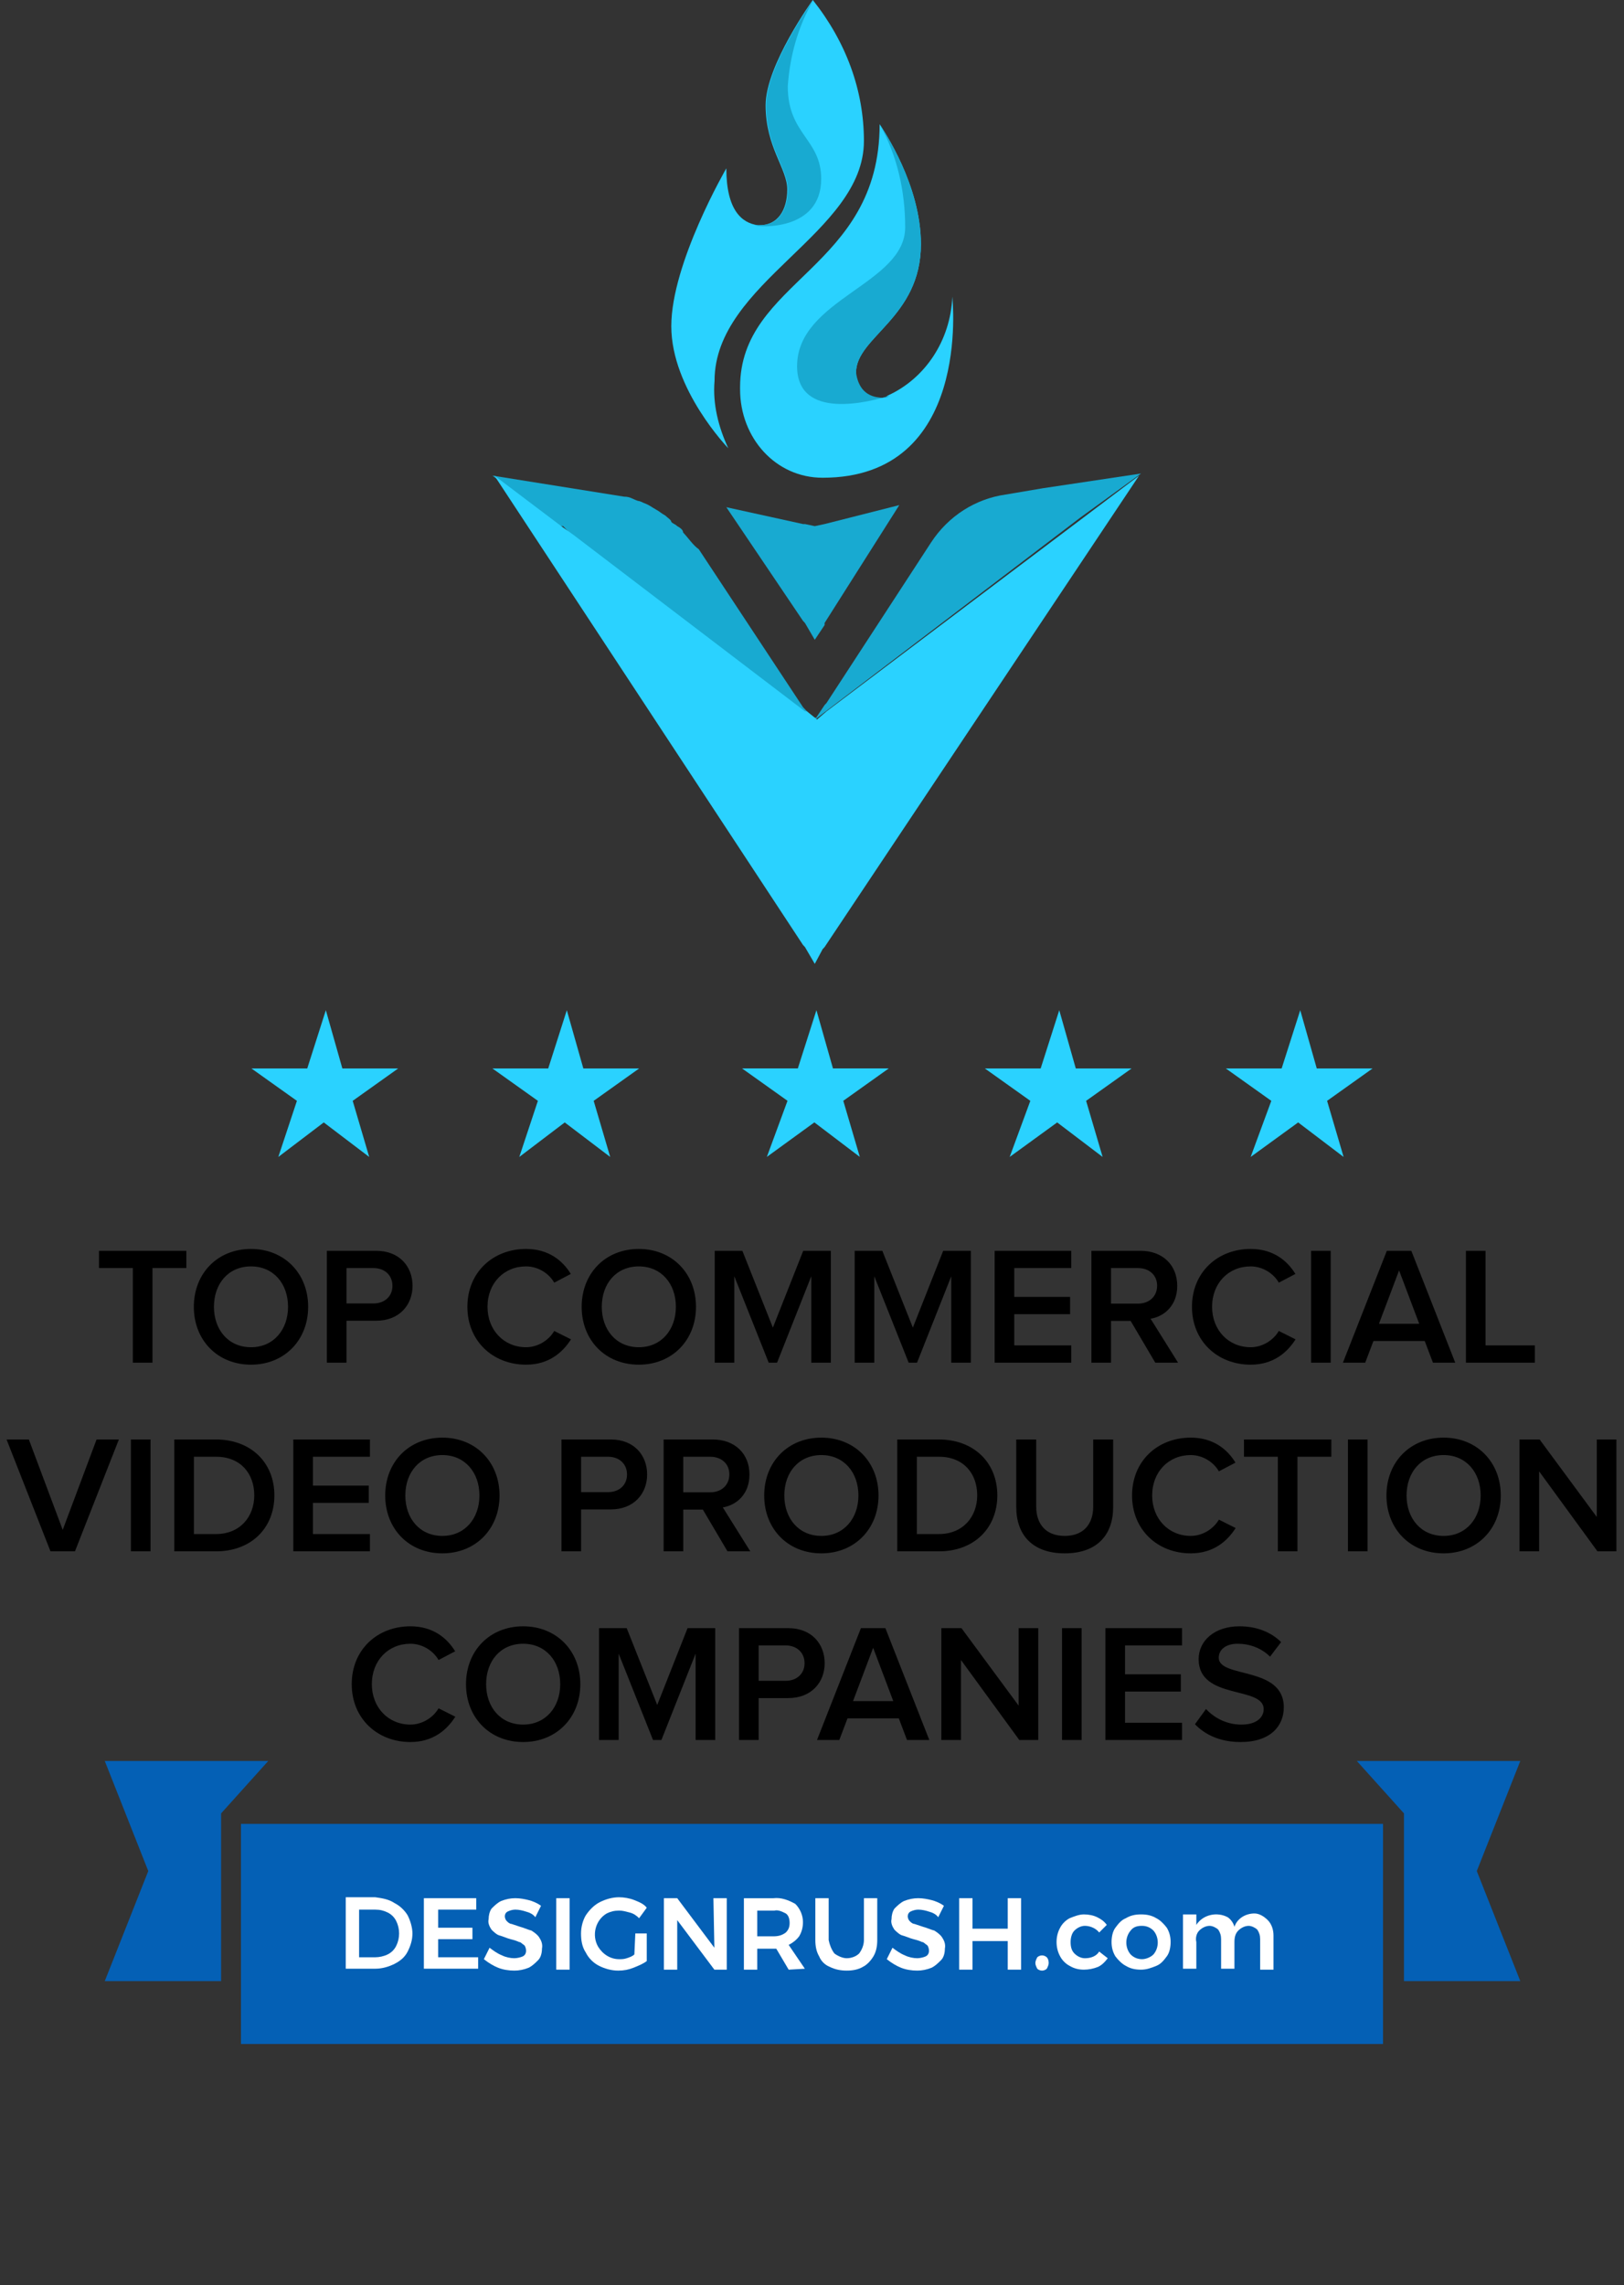 <svg width="155" height="218" viewBox="0 0 155 218" fill="none" xmlns="http://www.w3.org/2000/svg">
<rect x="0" y="0" width="155" height="218" fill="#333333" stroke="none"/>
<path d="M134 189L145.102 189L140.95 178.5L145.102 168H129.5L134 173V189Z" fill="#0460B5"/>
<path d="M21.102 189L10 189L14.152 178.5L10 168H25.602L21.102 173V189Z" fill="#0460B5"/>
<path d="M132 174H23V195H132V174Z" fill="#0460B5"/>
<path d="M37.636 181.545C38.182 181.818 38.636 182.273 38.909 182.727C39.182 183.273 39.364 183.909 39.364 184.455C39.364 185.091 39.182 185.636 38.909 186.182C38.636 186.727 38.182 187.091 37.636 187.364C37.091 187.636 36.455 187.818 35.818 187.818H33V181H35.818C36.455 181.091 37.091 181.182 37.636 181.545ZM37 186.455C37.364 186.273 37.636 186 37.818 185.636C38.182 184.909 38.182 184 37.818 183.273C37.636 182.909 37.364 182.636 37 182.455C36.636 182.273 36.273 182.182 35.818 182.182H34.273V186.727H35.818C36.182 186.727 36.636 186.636 37 186.455Z" fill="white"/>
<path d="M40.455 181.09H45.455V182.181H41.819V183.908H45.091V184.999H41.819V186.726H45.637V187.817H40.455V181.09Z" fill="white"/>
<path d="M50.182 182.363C49.909 182.272 49.545 182.181 49.182 182.181C48.909 182.181 48.636 182.272 48.455 182.363C48.273 182.453 48.182 182.635 48.182 182.817C48.182 182.999 48.273 183.181 48.364 183.272C48.455 183.363 48.636 183.544 48.818 183.544C49.091 183.635 49.364 183.726 49.636 183.817C50 183.908 50.364 184.09 50.727 184.181C51 184.363 51.273 184.544 51.455 184.817C51.636 185.09 51.818 185.453 51.727 185.908C51.727 186.272 51.636 186.726 51.364 186.999C51.091 187.272 50.818 187.544 50.455 187.726C50 187.908 49.545 187.999 49.091 187.999C48.545 187.999 48 187.908 47.545 187.726C47.091 187.544 46.636 187.272 46.182 186.908L46.727 185.817C47.091 186.09 47.455 186.363 47.909 186.544C48.273 186.726 48.727 186.817 49.091 186.817C49.364 186.817 49.727 186.726 49.909 186.635C50.273 186.453 50.273 185.999 50.091 185.635L50 185.544C49.818 185.453 49.727 185.272 49.545 185.272C49.364 185.181 49.091 185.09 48.727 184.999C48.364 184.908 48 184.726 47.636 184.635C47.364 184.544 47.091 184.272 46.909 184.09C46.727 183.817 46.545 183.453 46.636 183.09C46.636 182.726 46.727 182.363 46.909 182.09C47.182 181.817 47.455 181.544 47.818 181.363C48.273 181.181 48.727 181.09 49.182 181.09C49.636 181.09 50.091 181.181 50.455 181.272C50.818 181.363 51.273 181.544 51.636 181.817L51.091 182.908C50.909 182.635 50.545 182.453 50.182 182.363Z" fill="white"/>
<path d="M53.091 181.09H54.364V187.908H53.091V181.09Z" fill="white"/>
<path d="M60.637 184.455H61.728V187.091C61.364 187.364 60.909 187.545 60.455 187.727C60 187.909 59.546 188 59 188C58.364 188 57.728 187.818 57.182 187.545C56.637 187.273 56.182 186.818 55.909 186.273C55.546 185.727 55.455 185.091 55.455 184.455C55.455 183.818 55.637 183.182 55.909 182.727C56.273 182.182 56.728 181.727 57.273 181.455C57.819 181.182 58.455 181 59.091 181C59.546 181 60.091 181.091 60.546 181.273C61 181.455 61.455 181.636 61.728 182L61 183C60.728 182.727 60.455 182.545 60.091 182.455C59.728 182.364 59.455 182.273 59.091 182.273C58.637 182.273 58.273 182.364 57.909 182.545C56.819 183.182 56.455 184.636 57.091 185.727C57.546 186.455 58.273 186.909 59.091 186.909C59.364 186.909 59.546 186.909 59.819 186.818C60.091 186.727 60.364 186.636 60.546 186.455L60.637 184.455Z" fill="white"/>
<path d="M68.091 181.09H69.364V187.908H68.182L64.637 183.181V187.908H63.364V181.09H64.637L68.182 185.817L68.091 181.09Z" fill="white"/>
<path d="M75.273 187.91L74.091 185.91H72.273V187.91H71V181.092H73.818C74.546 181.001 75.273 181.274 75.909 181.637C76.364 182.092 76.637 182.728 76.637 183.365C76.637 183.819 76.546 184.274 76.273 184.728C76 185.092 75.637 185.365 75.273 185.546L76.818 187.819L75.273 187.91ZM72.273 184.728H73.818C74.273 184.728 74.637 184.637 75 184.365C75.273 184.092 75.364 183.819 75.364 183.455C75.364 183.092 75.273 182.728 75 182.546C74.637 182.365 74.273 182.183 73.909 182.274H72.273V184.728Z" fill="white"/>
<path d="M79.636 186.363C80 186.635 80.455 186.817 80.818 186.817C81.273 186.817 81.728 186.635 82 186.363C82.273 185.999 82.455 185.544 82.455 185.09V181.09H83.728V185.09C83.728 185.635 83.636 186.181 83.364 186.635C83.091 187.09 82.728 187.453 82.364 187.635C81.909 187.908 81.364 187.999 80.818 187.999C80.273 187.999 79.728 187.908 79.182 187.635C78.728 187.453 78.364 187.09 78.182 186.635C77.909 186.181 77.818 185.635 77.818 185.09V181.09H79.091V185.09C79.182 185.544 79.364 185.999 79.636 186.363Z" fill="white"/>
<path d="M88.637 182.363C88.364 182.272 88 182.181 87.637 182.181C87.364 182.181 87.091 182.272 86.909 182.363C86.728 182.453 86.637 182.635 86.637 182.817C86.637 182.999 86.728 183.181 86.819 183.272C86.909 183.363 87.091 183.544 87.273 183.544C87.546 183.635 87.819 183.726 88.091 183.817C88.455 183.908 88.819 184.09 89.182 184.181C89.455 184.363 89.728 184.544 89.909 184.817C90.091 185.09 90.273 185.453 90.182 185.908C90.182 186.272 90.091 186.726 89.819 186.999C89.546 187.272 89.273 187.544 88.909 187.726C88.455 187.908 88 187.999 87.546 187.999C87 187.999 86.455 187.908 86 187.726C85.546 187.544 85.091 187.272 84.637 186.908L85.182 185.817C85.546 186.09 85.909 186.363 86.364 186.544C86.728 186.726 87.182 186.817 87.546 186.817C87.819 186.817 88.182 186.726 88.364 186.635C88.728 186.453 88.728 185.999 88.546 185.635L88.455 185.544C88.273 185.453 88.182 185.272 88 185.272C87.819 185.181 87.546 185.09 87.182 184.999C86.819 184.908 86.455 184.726 86.091 184.635C85.819 184.544 85.546 184.272 85.364 184.09C85.182 183.817 85 183.453 85.091 183.09C85.091 182.726 85.182 182.363 85.364 182.09C85.637 181.817 85.909 181.544 86.273 181.363C86.728 181.181 87.182 181.09 87.637 181.09C88.091 181.09 88.546 181.181 88.909 181.272C89.273 181.363 89.728 181.544 90.091 181.817L89.546 182.908C89.364 182.635 89 182.453 88.637 182.363Z" fill="white"/>
<path d="M91.546 181.09H92.819V183.999H96.182V181.09H97.455V187.908H96.182V185.181H92.819V187.908H91.546V181.09Z" fill="white"/>
<path d="M99.909 186.729C100 186.82 100.091 187.001 100.091 187.274C100.091 187.456 100 187.638 99.909 187.82C99.819 187.911 99.637 188.001 99.455 188.001C99.273 188.001 99.091 187.911 99 187.82C98.909 187.638 98.819 187.456 98.819 187.274C98.819 187.092 98.909 186.911 99 186.729C99.091 186.638 99.273 186.547 99.455 186.547C99.637 186.547 99.819 186.638 99.909 186.729Z" fill="white"/>
<path d="M103.545 183.728C103.182 183.728 102.818 183.909 102.545 184.182C102.273 184.455 102.182 184.909 102.182 185.273C102.182 185.728 102.273 186.091 102.545 186.364C102.818 186.637 103.182 186.819 103.545 186.819C104.091 186.819 104.636 186.637 104.909 186.182L105.727 186.819C105.454 187.182 105.182 187.455 104.818 187.637C104.364 187.819 103.909 187.909 103.454 187.909C103 187.909 102.545 187.819 102.091 187.546C101.727 187.364 101.364 187 101.182 186.637C100.727 185.819 100.727 184.728 101.182 183.909C101.364 183.546 101.727 183.182 102.091 183C102.545 182.819 103 182.637 103.454 182.637C103.909 182.637 104.364 182.728 104.727 182.909C105.091 183.091 105.364 183.273 105.636 183.637L104.909 184.364C104.636 184 104.091 183.728 103.545 183.728Z" fill="white"/>
<path d="M110.364 183C110.728 183.182 111.091 183.546 111.364 183.909C111.637 184.364 111.728 184.819 111.728 185.273C111.728 185.728 111.637 186.273 111.364 186.637C111.091 187 110.819 187.364 110.364 187.546C109.909 187.728 109.455 187.909 108.909 187.909C108.364 187.909 107.909 187.819 107.455 187.546C107.091 187.364 106.728 187 106.455 186.637C106.182 186.182 106.091 185.728 106.091 185.273C106.091 184.819 106.182 184.273 106.455 183.909C106.728 183.546 107 183.182 107.455 183C107.909 182.728 108.364 182.637 108.909 182.637C109.455 182.637 109.909 182.728 110.364 183ZM107.909 184.182C107.364 184.819 107.364 185.819 107.909 186.455C108.182 186.728 108.546 186.909 109 186.909C109.364 186.909 109.819 186.728 110.091 186.455C110.637 185.819 110.637 184.819 110.091 184.182C109.819 183.909 109.455 183.728 109 183.728C108.546 183.728 108.182 183.819 107.909 184.182Z" fill="white"/>
<path d="M121 183.183C121.364 183.547 121.546 184.092 121.546 184.638V187.911H120.273V185.001C120.273 184.638 120.182 184.365 120 184.092C119.819 183.911 119.455 183.729 119.182 183.729C118.819 183.729 118.455 183.911 118.182 184.183C117.909 184.456 117.819 184.82 117.819 185.274V187.82H116.546V185.001C116.546 184.638 116.455 184.365 116.273 184.092C116.091 183.911 115.728 183.729 115.455 183.729C115.091 183.729 114.728 183.911 114.455 184.183C114.182 184.456 114.091 184.911 114.182 185.274V187.82H112.909V182.638H114.182V183.638C114.819 182.638 116.182 182.365 117.182 182.911C117.455 183.092 117.728 183.456 117.819 183.82C118.091 183.001 118.909 182.547 119.728 182.547C120.182 182.547 120.637 182.82 121 183.183Z" fill="white"/>
<path d="M14.552 130V120.976H17.784V119.328H9.448V120.976H12.68V130H14.552ZM23.956 130.192C27.14 130.192 29.412 127.856 29.412 124.672C29.412 121.488 27.14 119.152 23.956 119.152C20.756 119.152 18.5 121.488 18.5 124.672C18.5 127.856 20.756 130.192 23.956 130.192ZM23.956 128.528C21.796 128.528 20.42 126.864 20.42 124.672C20.42 122.464 21.796 120.816 23.956 120.816C26.1 120.816 27.492 122.464 27.492 124.672C27.492 126.864 26.1 128.528 23.956 128.528ZM33.071 130V126H35.903C38.127 126 39.374 124.48 39.374 122.672C39.374 120.848 38.142 119.328 35.903 119.328H31.198V130H33.071ZM35.647 124.352H33.071V120.976H35.647C36.703 120.976 37.455 121.648 37.455 122.672C37.455 123.68 36.703 124.352 35.647 124.352ZM50.209 130.192C52.353 130.192 53.681 129.056 54.498 127.776L52.898 126.976C52.386 127.856 51.346 128.528 50.209 128.528C48.097 128.528 46.529 126.896 46.529 124.672C46.529 122.416 48.097 120.816 50.209 120.816C51.346 120.816 52.386 121.472 52.898 122.368L54.481 121.536C53.697 120.256 52.353 119.152 50.209 119.152C47.057 119.152 44.609 121.376 44.609 124.672C44.609 127.952 47.057 130.192 50.209 130.192ZM60.972 130.192C64.156 130.192 66.428 127.856 66.428 124.672C66.428 121.488 64.156 119.152 60.972 119.152C57.772 119.152 55.516 121.488 55.516 124.672C55.516 127.856 57.772 130.192 60.972 130.192ZM60.972 128.528C58.812 128.528 57.436 126.864 57.436 124.672C57.436 122.464 58.812 120.816 60.972 120.816C63.116 120.816 64.508 122.464 64.508 124.672C64.508 126.864 63.116 128.528 60.972 128.528ZM79.302 130V119.328H76.662L73.766 126.656L70.854 119.328H68.214V130H70.086V121.76L73.366 130H74.166L77.43 121.76V130H79.302ZM92.662 130V119.328H90.022L87.126 126.656L84.213 119.328H81.573V130H83.445V121.76L86.725 130H87.525L90.79 121.76V130H92.662ZM102.245 130V128.352H96.805V125.376H102.133V123.728H96.805V120.976H102.245V119.328H94.933V130H102.245ZM112.439 130L109.815 125.808C111.111 125.6 112.359 124.56 112.359 122.672C112.359 120.688 110.967 119.328 108.855 119.328H104.167V130H106.039V126.016H107.911L110.263 130H112.439ZM108.615 124.368H106.039V120.976H108.615C109.671 120.976 110.439 121.632 110.439 122.656C110.439 123.696 109.671 124.368 108.615 124.368ZM119.366 130.192C121.51 130.192 122.838 129.056 123.654 127.776L122.054 126.976C121.542 127.856 120.502 128.528 119.366 128.528C117.254 128.528 115.686 126.896 115.686 124.672C115.686 122.416 117.254 120.816 119.366 120.816C120.502 120.816 121.542 121.472 122.054 122.368L123.638 121.536C122.854 120.256 121.51 119.152 119.366 119.152C116.214 119.152 113.766 121.376 113.766 124.672C113.766 127.952 116.214 130.192 119.366 130.192ZM127.008 130V119.328H125.136V130H127.008ZM138.893 130L134.701 119.328H132.365L128.173 130H130.301L131.085 127.936H135.981L136.765 130H138.893ZM135.453 126.288H131.613L133.533 121.2L135.453 126.288ZM146.49 130V128.352H141.786V119.328H139.914V130H146.49ZM7.154 148L11.346 137.328H9.218L5.986 145.952L2.754 137.328H0.626L4.818 148H7.154ZM14.367 148V137.328H12.495V148H14.367ZM20.62 148C23.948 148 26.188 145.808 26.188 142.656C26.188 139.536 23.948 137.328 20.604 137.328H16.636V148H20.62ZM20.604 146.352H18.508V138.976H20.62C22.988 138.976 24.268 140.608 24.268 142.656C24.268 144.688 22.924 146.352 20.604 146.352ZM35.307 148V146.352H29.867V143.376H35.195V141.728H29.867V138.976H35.307V137.328H27.995V148H35.307ZM42.222 148.192C45.406 148.192 47.678 145.856 47.678 142.672C47.678 139.488 45.406 137.152 42.222 137.152C39.022 137.152 36.766 139.488 36.766 142.672C36.766 145.856 39.022 148.192 42.222 148.192ZM42.222 146.528C40.062 146.528 38.686 144.864 38.686 142.672C38.686 140.464 40.062 138.816 42.222 138.816C44.366 138.816 45.758 140.464 45.758 142.672C45.758 144.864 44.366 146.528 42.222 146.528ZM55.461 148V144H58.293C60.517 144 61.765 142.48 61.765 140.672C61.765 138.848 60.533 137.328 58.293 137.328H53.589V148H55.461ZM58.037 142.352H55.461V138.976H58.037C59.093 138.976 59.845 139.648 59.845 140.672C59.845 141.68 59.093 142.352 58.037 142.352ZM71.611 148L68.987 143.808C70.283 143.6 71.531 142.56 71.531 140.672C71.531 138.688 70.139 137.328 68.027 137.328H63.339V148H65.211V144.016H67.083L69.435 148H71.611ZM67.787 142.368H65.211V138.976H67.787C68.843 138.976 69.611 139.632 69.611 140.656C69.611 141.696 68.843 142.368 67.787 142.368ZM78.394 148.192C81.578 148.192 83.85 145.856 83.85 142.672C83.85 139.488 81.578 137.152 78.394 137.152C75.194 137.152 72.938 139.488 72.938 142.672C72.938 145.856 75.194 148.192 78.394 148.192ZM78.394 146.528C76.234 146.528 74.858 144.864 74.858 142.672C74.858 140.464 76.234 138.816 78.394 138.816C80.538 138.816 81.93 140.464 81.93 142.672C81.93 144.864 80.538 146.528 78.394 146.528ZM89.62 148C92.948 148 95.188 145.808 95.188 142.656C95.188 139.536 92.948 137.328 89.604 137.328H85.636V148H89.62ZM89.604 146.352H87.508V138.976H89.62C91.988 138.976 93.268 140.608 93.268 142.656C93.268 144.688 91.924 146.352 89.604 146.352ZM101.619 148.192C104.723 148.192 106.243 146.416 106.243 143.776V137.328H104.339V143.728C104.339 145.424 103.395 146.528 101.619 146.528C99.843 146.528 98.899 145.424 98.899 143.728V137.328H96.995V143.776C96.995 146.416 98.531 148.192 101.619 148.192ZM113.647 148.192C115.791 148.192 117.119 147.056 117.935 145.776L116.335 144.976C115.823 145.856 114.783 146.528 113.647 146.528C111.535 146.528 109.967 144.896 109.967 142.672C109.967 140.416 111.535 138.816 113.647 138.816C114.783 138.816 115.823 139.472 116.335 140.368L117.919 139.536C117.135 138.256 115.791 137.152 113.647 137.152C110.495 137.152 108.047 139.376 108.047 142.672C108.047 145.952 110.495 148.192 113.647 148.192ZM123.833 148V138.976H127.065V137.328H118.729V138.976H121.961V148H123.833ZM130.524 148V137.328H128.652V148H130.524ZM137.784 148.192C140.968 148.192 143.24 145.856 143.24 142.672C143.24 139.488 140.968 137.152 137.784 137.152C134.584 137.152 132.328 139.488 132.328 142.672C132.328 145.856 134.584 148.192 137.784 148.192ZM137.784 146.528C135.624 146.528 134.248 144.864 134.248 142.672C134.248 140.464 135.624 138.816 137.784 138.816C139.928 138.816 141.32 140.464 141.32 142.672C141.32 144.864 139.928 146.528 137.784 146.528ZM154.275 148V137.328H152.403V144.72L146.947 137.328H145.027V148H146.899V140.368L152.467 148H154.275ZM39.17 166.192C41.314 166.192 42.642 165.056 43.458 163.776L41.858 162.976C41.346 163.856 40.306 164.528 39.17 164.528C37.058 164.528 35.49 162.896 35.49 160.672C35.49 158.416 37.058 156.816 39.17 156.816C40.306 156.816 41.346 157.472 41.858 158.368L43.442 157.536C42.658 156.256 41.314 155.152 39.17 155.152C36.018 155.152 33.57 157.376 33.57 160.672C33.57 163.952 36.018 166.192 39.17 166.192ZM49.933 166.192C53.117 166.192 55.389 163.856 55.389 160.672C55.389 157.488 53.117 155.152 49.933 155.152C46.733 155.152 44.477 157.488 44.477 160.672C44.477 163.856 46.733 166.192 49.933 166.192ZM49.933 164.528C47.773 164.528 46.397 162.864 46.397 160.672C46.397 158.464 47.773 156.816 49.933 156.816C52.077 156.816 53.469 158.464 53.469 160.672C53.469 162.864 52.077 164.528 49.933 164.528ZM68.263 166V155.328H65.623L62.727 162.656L59.815 155.328H57.175V166H59.047V157.76L62.327 166H63.127L66.391 157.76V166H68.263ZM72.406 166V162H75.238C77.462 162 78.71 160.48 78.71 158.672C78.71 156.848 77.478 155.328 75.238 155.328H70.534V166H72.406ZM74.982 160.352H72.406V156.976H74.982C76.038 156.976 76.79 157.648 76.79 158.672C76.79 159.68 76.038 160.352 74.982 160.352ZM88.697 166L84.505 155.328H82.169L77.977 166H80.105L80.889 163.936H85.785L86.569 166H88.697ZM85.257 162.288H81.417L83.337 157.2L85.257 162.288ZM99.095 166V155.328H97.223V162.72L91.767 155.328H89.847V166H91.719V158.368L97.287 166H99.095ZM103.235 166V155.328H101.363V166H103.235ZM112.815 166V164.352H107.375V161.376H112.703V159.728H107.375V156.976H112.815V155.328H105.503V166H112.815ZM118.402 166.192C121.266 166.192 122.53 164.656 122.53 162.88C122.53 158.912 116.322 160.144 116.322 158.144C116.322 157.36 117.026 156.816 118.114 156.816C119.234 156.816 120.37 157.2 121.218 158.048L122.274 156.656C121.298 155.696 119.938 155.152 118.29 155.152C115.938 155.152 114.402 156.512 114.402 158.288C114.402 162.208 120.61 160.816 120.61 163.056C120.61 163.776 120.018 164.528 118.482 164.528C116.994 164.528 115.826 163.824 115.106 163.04L114.05 164.496C115.01 165.488 116.434 166.192 118.402 166.192Z" fill="black"/>
<path d="M77.765 68.665C77.577 68.665 77.577 68.464 77.765 68.665L76.827 68.063L76.639 67.862L54.504 50.997C54.504 50.997 54.316 50.997 54.316 50.796L53.941 50.394L53.753 50.194H53.378L47 45.375L59.569 47.383C60.131 47.383 60.319 47.584 60.882 47.784C61.069 47.784 61.444 47.985 61.444 47.985C62.007 48.186 62.195 48.387 62.57 48.587C62.945 48.788 63.133 48.989 63.508 49.19C63.696 49.391 64.071 49.591 64.071 49.792C64.258 49.993 64.446 49.993 64.634 50.194C65.009 50.394 65.196 50.595 65.196 50.796C65.759 51.398 66.134 52.001 66.697 52.402L76.639 67.46L76.827 67.661L77.765 68.665Z" fill="#18AAD1"/>
<path d="M77.765 91.955L76.827 90.349L76.639 90.148L47.188 45.375L53.566 50.194L54.691 50.997L76.827 67.862H77.014L77.765 68.464C77.765 68.464 77.953 68.464 77.953 68.665L78.89 67.862L108.717 45.375L78.703 90.349L78.515 90.55L77.765 91.955Z" fill="#2AD2FF"/>
<path d="M77.765 61.037L76.827 59.431L76.639 59.23L69.323 48.388L76.639 49.995H76.827L77.765 50.195L78.703 49.995L85.831 48.188L78.703 59.431V59.632L77.765 61.037Z" fill="#18AAD1"/>
<path d="M108.905 45.176L99.525 46.581L95.961 47.184C93.147 47.585 90.521 49.191 88.833 51.801L78.89 67.061L78.703 67.261L77.765 68.667L78.89 67.462L79.078 67.261L77.765 68.667L103.09 49.392L108.905 45.176Z" fill="#18AAD1"/>
<path d="M82.455 13.452C82.455 22.286 68.198 26.904 68.198 36.341C68.01 38.549 68.573 40.758 69.511 42.766C69.511 42.766 64.071 37.144 64.071 31.12C64.071 25.097 69.323 16.062 69.323 16.062C69.323 20.078 70.824 21.282 72.325 21.483H72.512C74.201 21.483 75.139 20.078 75.139 18.07C75.139 16.062 73.075 14.054 73.075 10.039C73.075 6.224 77.577 0 77.577 0C80.766 4.016 82.455 8.633 82.455 13.452Z" fill="#2AD2FF"/>
<path d="M78.515 45.578C74.013 45.578 70.636 41.764 70.636 37.146V36.945C70.636 26.705 83.955 25.701 83.955 11.848C84.331 12.45 87.895 17.67 87.895 23.292C87.895 30.319 81.704 32.126 81.704 35.539C81.704 36.945 82.267 37.949 84.143 37.949C84.331 37.949 84.518 37.949 84.706 37.748C88.27 36.142 90.709 32.528 90.896 28.311C90.896 28.512 92.772 45.578 78.515 45.578Z" fill="#2AD2FF"/>
<path d="M84.331 37.949C84.518 37.949 84.706 37.949 84.893 37.748C83.017 38.35 76.077 40.157 76.077 34.937C76.077 28.512 86.394 27.107 86.394 21.686C86.394 18.273 85.644 14.859 83.956 11.848C84.331 12.45 87.895 17.67 87.895 23.292C87.895 30.319 81.704 32.126 81.704 35.539C81.892 36.945 82.642 37.949 84.331 37.949Z" fill="#18AAD1"/>
<path d="M78.378 17.066C78.378 22.085 72.375 21.684 72 21.483H72.563C74.251 21.483 75.189 20.078 75.189 18.07C75.189 16.062 73.126 14.054 73.126 10.039C73.126 6.224 77.628 0 77.628 0C76.127 2.61 75.377 5.421 75.189 8.232C75.189 12.85 78.378 13.251 78.378 17.066Z" fill="#18AAD1"/>
<path d="M75.162 105.018L70.824 101.93H76.148L77.923 96.371L79.5 101.93H84.824L80.486 105.018L82.063 110.371L77.725 107.077L73.19 110.371L75.162 105.018Z" fill="#2AD2FF"/>
<path d="M98.338 105.022L94 101.934H99.324L101.099 96.375L102.676 101.934H108L103.662 105.022L105.239 110.375L100.901 107.081L96.366 110.375L98.338 105.022Z" fill="#2AD2FF"/>
<path d="M121.338 105.022L117 101.934H122.324L124.099 96.375L125.676 101.934H131L126.662 105.022L128.239 110.375L123.901 107.081L119.366 110.375L121.338 105.022Z" fill="#2AD2FF"/>
<path d="M51.338 105.022L47 101.934H52.324L54.099 96.375L55.676 101.934H61L56.662 105.022L58.239 110.375L53.901 107.081L49.563 110.375L51.338 105.022Z" fill="#2AD2FF"/>
<path d="M28.338 105.022L24 101.934H29.324L31.099 96.375L32.676 101.934H38L33.662 105.022L35.239 110.375L30.901 107.081L26.563 110.375L28.338 105.022Z" fill="#2AD2FF"/>
</svg>

